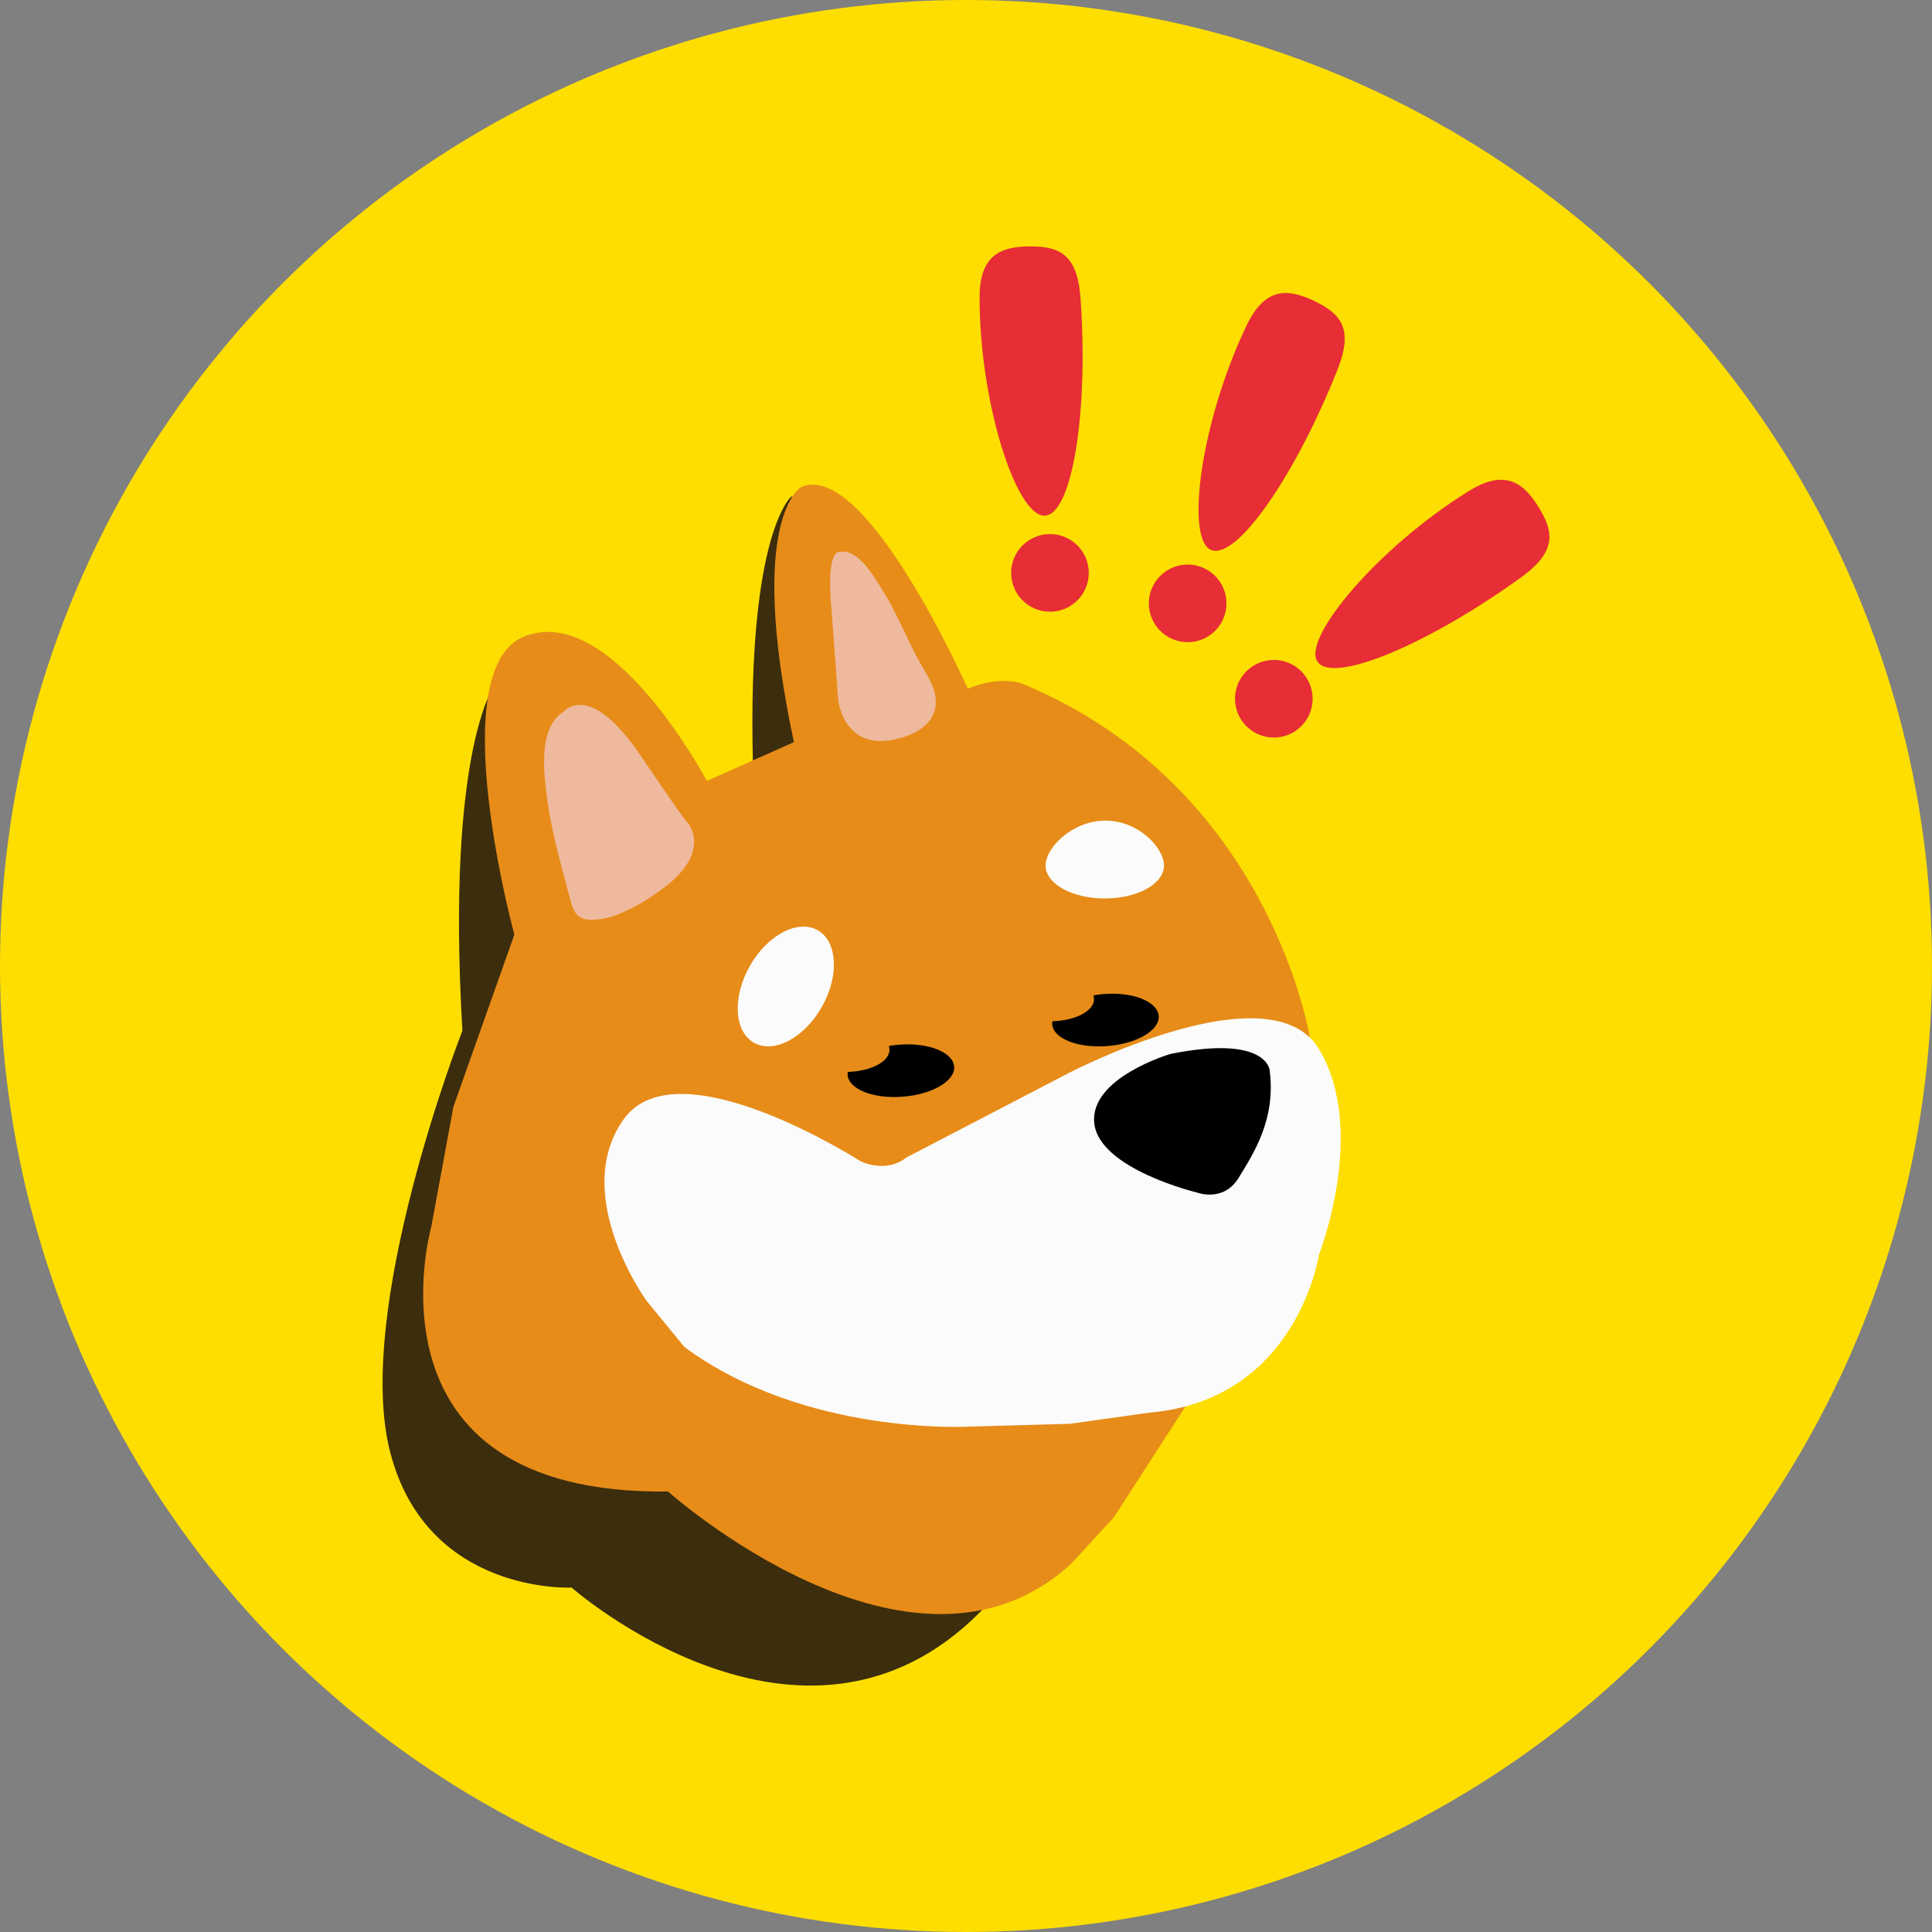 <?xml version="1.0" encoding="utf-8"?>
<!-- Generator: Adobe Illustrator 28.0.0, SVG Export Plug-In . SVG Version: 6.00 Build 0)  -->
<svg version="1.1" id="Layer_1" xmlns="http://www.w3.org/2000/svg" xmlns:xlink="http://www.w3.org/1999/xlink" x="0px" y="0px"
	 viewBox="0 0 881.2 881.2" style="enable-background:new 0 0 881.2 881.2;" xml:space="preserve">
<rect x="0" y="0" width="881.2" height="881.2" fill="#808080" stroke="none"/>
<style type="text/css">
	.st0{fill:#FDDE00;}
	.st1{fill:#3C2D0C;}
	.st2{fill:#E78C19;}
	.st3{fill:#EFB99D;}
	.st4{fill:#FBFBFB;}
	.st5{fill:#E72D36;}
</style>
<g>
	<circle class="st0" cx="440.6" cy="440.6" r="440.6"/>
	<path class="st1" d="M226.1,311.5c0,0-22.8,28.7-15.2,158.6c0,0-49.8,127.4-32.9,192.4s82.7,61.6,82.7,61.6s105.5,92.8,186.5,11
		S379.7,336,379.7,336l-18.6-109.7c0,0-20.3,16-17.7,121.5S302.1,379,302.1,379L226.1,311.5z"/>
	<path class="st2" d="M234.6,426.3l-27.8,78.5l-10.1,54.8c0,0-34.6,122.4,108,120.7c0,0,111.4,99.6,183.9,32.9l19.4-21.1l33.8-52.3
		l55.7-166.2c0,0-17.7-113.9-129.9-161.2c0,0-9.3-5.1-26.2,1.7c0,0-46.4-104.6-75.9-92c0,0-25.3,13.5-3.4,116.4l-39.7,17.7
		c0,0-43.4-82.2-83.5-65.8C201.7,305.6,234.6,426.3,234.6,426.3z"/>
	<path class="st3" d="M378.9,273.5l3.4,45.6c0,0,2.5,26.2,30.4,16.9c7.9-2.6,14.8-8.1,14.1-17.1c-0.5-6.7-5.2-12.8-8.3-18.6
		c-5.7-10.9-10.3-22.4-17-32.8c-3.4-5.3-10.4-17.2-18.3-15.8C383.1,251.6,377.3,249.9,378.9,273.5z"/>
	<path class="st3" d="M256.9,324.7c0.5-0.3,11.9-14.7,35.4,20.1c23.6,34.8,21.2,30.2,21.2,30.2s12.7,13.9-13.3,31.8
		c-5.7,4.2-11.8,7.6-18.4,10.3c-4.1,1.6-8.4,2.5-12.8,2.4c-4.9-0.2-7.1-2.8-8.4-7.4c-4-15.2-8.5-30.3-10.8-45.9
		C248.3,354.5,244.8,332.6,256.9,324.7z"/>
	<path class="st4" d="M530.9,394.8c0,8.3-12.1,15-27,15c-14.9,0-27-6.7-27-15c0-8.3,12.3-20.5,27.3-20.5S530.9,386.6,530.9,394.8z"
		/>
	
		<ellipse transform="matrix(0.492 -0.87 0.87 0.492 -209.699 540.649)" class="st4" cx="358.8" cy="450.1" rx="29.5" ry="18.9"/>
	<path class="st4" d="M413.5,527.9l73.8-38.4c0,0,92-48.1,114.3-11s0,93.7,0,93.7s-9.7,66.2-77.2,72.1l-36.3,5.1l-46.4,1.3
		c0,0-74.7,4.2-129.5-36.3l-17.3-21.1c0,0-35-48.1-10.5-82.7s108,19,108,19S403.8,535.5,413.5,527.9z"/>
	<circle class="st5" cx="581" cy="318.7" r="17.7"/>
	<circle class="st5" cx="541.7" cy="275.2" r="17.7"/>
	<circle class="st5" cx="478.9" cy="261.3" r="17.7"/>
	<path class="st5" d="M492.8,135.6c3.8,52.3-3.8,99.6-16.5,99.6s-29.5-51-29.5-99.6c0-20,10.5-23.2,23.2-23.2
		C482.7,112.4,491.3,115.6,492.8,135.6z"/>
	<path class="st5" d="M610.2,168.2c-19.3,48.8-46.6,88.1-58.1,82.5c-11.4-5.5-4.4-58.8,16.6-102.5c8.7-18,19.5-16.3,31-10.8
		C611.2,143,617.5,149.6,610.2,168.2z"/>
	<path class="st5" d="M694.1,263.1c-42.5,30.8-86.6,49.3-93.3,38.5c-6.7-10.8,27.8-52,69.1-77.6c17-10.6,25.3-3.3,32,7.5
		C708.5,242.3,710.3,251.3,694.1,263.1z"/>
	<path d="M410,476.5c-1.6,0.1-3.1,0.3-4.6,0.6c0.2,0.5,0.3,1.1,0.3,1.7c0,5.4-8.4,9.8-19,10.1c-0.1,0.5-0.1,0.9-0.1,1.4
		c0.5,6.5,11.8,11,25.2,9.9c13.4-1,23.9-7.2,23.4-13.7C434.7,479.9,423.4,475.4,410,476.5z"/>
	<path d="M503.3,453.4c-1.6,0.1-3.1,0.3-4.6,0.6c0.2,0.5,0.3,1.1,0.3,1.7c0,5.4-8.4,9.8-19,10.1c-0.1,0.5-0.1,0.9-0.1,1.4
		c0.5,6.5,11.8,11,25.2,9.9c13.4-1,23.9-7.2,23.4-13.7C528,456.8,516.7,452.3,503.3,453.4z"/>
	<path d="M533.9,480.7c0,0-37,10.8-34.8,31.6c2.2,20.9,46.8,31.6,46.8,31.6s12,4.7,19-6.6c7-11.4,17.1-26.9,14.2-49
		C579.2,488.3,578.2,471.8,533.9,480.7z"/>
</g>
</svg>
